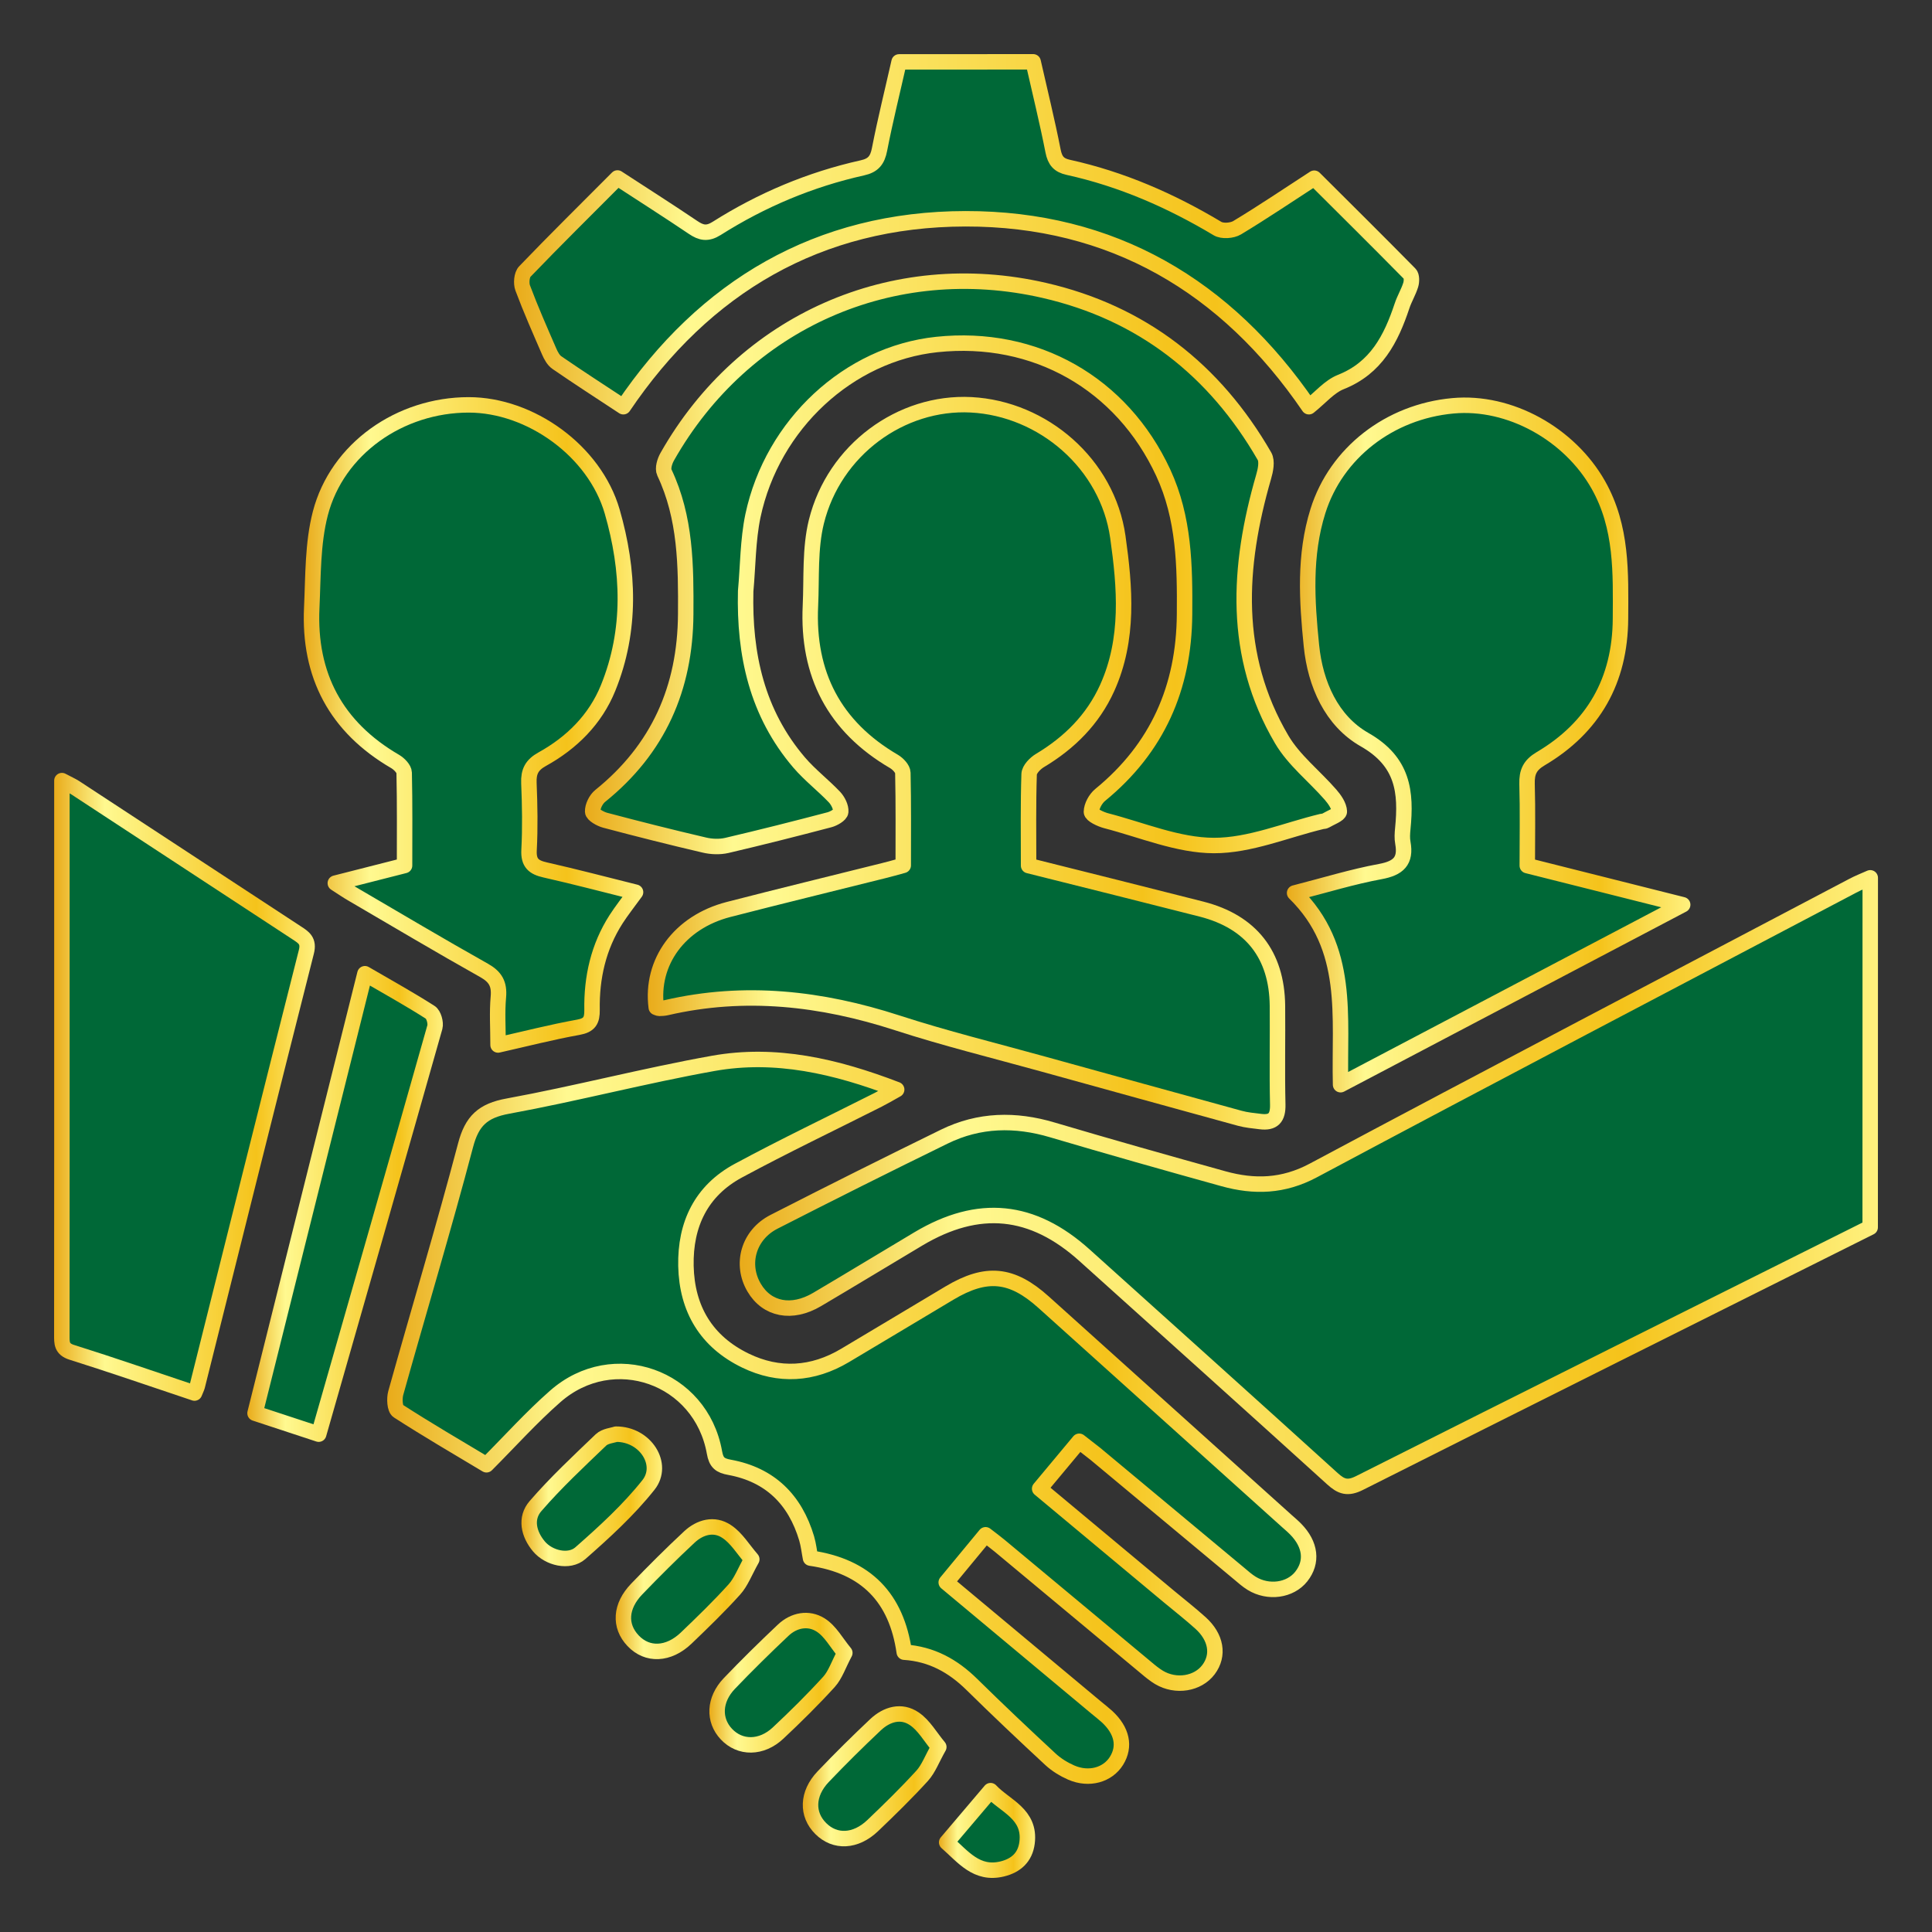 <?xml version="1.0" encoding="utf-8"?>
<!-- Generator: Adobe Illustrator 24.2.0, SVG Export Plug-In . SVG Version: 6.00 Build 0)  -->
<svg version="1.1" id="Layer_1" xmlns="http://www.w3.org/2000/svg" xmlns:xlink="http://www.w3.org/1999/xlink" x="0px" y="0px"
	 viewBox="0 0 250 250" style="enable-background:new 0 0 250 250;" xml:space="preserve">
<rect x="0" y="0" width="250" height="250" fill="#333333" stroke="none"/>
<style type="text/css">
	.st0{fill:#006837;stroke:url(#SVGID_1_);stroke-width:2;stroke-linecap:round;stroke-linejoin:round;stroke-miterlimit:10;}
	.st1{fill:#006837;stroke:url(#SVGID_2_);stroke-width:2;stroke-linecap:round;stroke-linejoin:round;stroke-miterlimit:10;}
	.st2{fill:#006837;stroke:url(#SVGID_3_);stroke-width:2;stroke-linecap:round;stroke-linejoin:round;stroke-miterlimit:10;}
	.st3{fill:#006837;stroke:url(#SVGID_4_);stroke-width:2;stroke-linecap:round;stroke-linejoin:round;stroke-miterlimit:10;}
	.st4{fill:#006837;stroke:url(#SVGID_5_);stroke-width:2;stroke-linecap:round;stroke-linejoin:round;stroke-miterlimit:10;}
	.st5{fill:#006837;stroke:url(#SVGID_6_);stroke-width:2;stroke-linecap:round;stroke-linejoin:round;stroke-miterlimit:10;}
	.st6{fill:#006837;stroke:url(#SVGID_7_);stroke-width:2;stroke-linecap:round;stroke-linejoin:round;stroke-miterlimit:10;}
	.st7{fill:#006837;stroke:url(#SVGID_8_);stroke-width:2;stroke-linecap:round;stroke-linejoin:round;stroke-miterlimit:10;}
	.st8{fill:#006837;stroke:url(#SVGID_9_);stroke-width:2;stroke-linecap:round;stroke-linejoin:round;stroke-miterlimit:10;}
	.st9{fill:#006837;stroke:url(#SVGID_10_);stroke-width:2;stroke-linecap:round;stroke-linejoin:round;stroke-miterlimit:10;}
	.st10{fill:#006837;stroke:url(#SVGID_11_);stroke-width:2;stroke-linecap:round;stroke-linejoin:round;stroke-miterlimit:10;}
	.st11{fill:#006837;stroke:url(#SVGID_12_);stroke-width:2;stroke-linecap:round;stroke-linejoin:round;stroke-miterlimit:10;}
	.st12{fill:#006837;stroke:url(#SVGID_13_);stroke-width:2;stroke-linecap:round;stroke-linejoin:round;stroke-miterlimit:10;}
	.st13{fill:#006837;stroke:url(#SVGID_14_);stroke-width:2;stroke-linecap:round;stroke-linejoin:round;stroke-miterlimit:10;}
	.st14{fill:#006837;stroke:url(#SVGID_15_);stroke-width:2;stroke-linecap:round;stroke-linejoin:round;stroke-miterlimit:10;}
	.st15{fill:#006837;stroke:url(#SVGID_16_);stroke-width:2;stroke-linecap:round;stroke-linejoin:round;stroke-miterlimit:10;}
	.st16{fill:#006837;stroke:url(#SVGID_17_);stroke-width:2;stroke-linecap:round;stroke-linejoin:round;stroke-miterlimit:10;}
	.st17{fill:#006837;stroke:url(#SVGID_18_);stroke-width:2;stroke-linecap:round;stroke-linejoin:round;stroke-miterlimit:10;}
	.st18{fill:#006837;stroke:url(#SVGID_19_);stroke-width:2;stroke-linecap:round;stroke-linejoin:round;stroke-miterlimit:10;}
	.st19{fill:#006837;stroke:url(#SVGID_20_);stroke-width:2;stroke-linecap:round;stroke-linejoin:round;stroke-miterlimit:10;}
	.st20{fill:#006837;stroke:url(#SVGID_21_);stroke-width:2;stroke-linecap:round;stroke-linejoin:round;stroke-miterlimit:10;}
	.st21{fill:#006837;stroke:url(#SVGID_22_);stroke-width:2;stroke-linecap:round;stroke-linejoin:round;stroke-miterlimit:10;}
	.st22{fill:#006837;stroke:url(#SVGID_23_);stroke-width:2;stroke-linecap:round;stroke-linejoin:round;stroke-miterlimit:10;}
	.st23{fill:#006837;stroke:url(#SVGID_24_);stroke-width:2;stroke-linecap:round;stroke-linejoin:round;stroke-miterlimit:10;}
	.st24{fill:#006837;stroke:url(#SVGID_25_);stroke-width:2;stroke-linecap:round;stroke-linejoin:round;stroke-miterlimit:10;}
	.st25{fill:#006837;stroke:url(#SVGID_26_);stroke-width:2;stroke-linecap:round;stroke-linejoin:round;stroke-miterlimit:10;}
	.st26{fill:#006837;stroke:url(#SVGID_27_);stroke-width:2;stroke-linecap:round;stroke-linejoin:round;stroke-miterlimit:10;}
	.st27{fill:#006837;stroke:url(#SVGID_28_);stroke-width:2;stroke-linecap:round;stroke-linejoin:round;stroke-miterlimit:10;}
	.st28{fill:#006837;stroke:url(#SVGID_29_);stroke-width:2;stroke-linecap:round;stroke-linejoin:round;stroke-miterlimit:10;}
	.st29{fill:#006837;stroke:url(#SVGID_30_);stroke-width:2;stroke-linecap:round;stroke-linejoin:round;stroke-miterlimit:10;}
	.st30{fill:#006837;stroke:url(#SVGID_31_);stroke-width:2;stroke-linecap:round;stroke-linejoin:round;stroke-miterlimit:10;}
	.st31{fill:#006837;stroke:url(#SVGID_32_);stroke-width:2;stroke-linecap:round;stroke-linejoin:round;stroke-miterlimit:10;}
	.st32{fill:#006837;stroke:url(#SVGID_33_);stroke-width:2;stroke-linecap:round;stroke-linejoin:round;stroke-miterlimit:10;}
	.st33{fill:#006837;stroke:url(#SVGID_34_);stroke-width:2;stroke-linecap:round;stroke-linejoin:round;stroke-miterlimit:10;}
	.st34{fill:#006837;stroke:url(#SVGID_35_);stroke-width:2;stroke-linecap:round;stroke-linejoin:round;stroke-miterlimit:10;}
	.st35{fill:#006837;stroke:url(#SVGID_36_);stroke-width:2;stroke-linecap:round;stroke-linejoin:round;stroke-miterlimit:10;}
	.st36{fill:#006837;stroke:url(#SVGID_37_);stroke-width:2;stroke-linecap:round;stroke-linejoin:round;stroke-miterlimit:10;}
	.st37{fill:#006837;stroke:url(#SVGID_38_);stroke-width:2;stroke-linecap:round;stroke-linejoin:round;stroke-miterlimit:10;}
</style>
<g>
	<linearGradient id="SVGID_1_" gradientUnits="userSpaceOnUse" x1="95.719" y1="152.954" x2="243" y2="152.954">
		<stop  offset="0" style="stop-color:#E8991E"/>
		<stop  offset="0" style="stop-color:#E9AB1A"/>
		<stop  offset="0.194" style="stop-color:#FFF990"/>
		<stop  offset="0.775" style="stop-color:#F5C31B"/>
		<stop  offset="1" style="stop-color:#FFF17E"/>
	</linearGradient>
	<path class="st0" d="M242,158.82c-22.03,11.01-44.08,22-66.08,33.08c-1.53,0.77-2.36,0.49-3.51-0.56
		c-10.66-9.67-21.37-19.28-32.06-28.9c-6.75-6.08-13.72-6.77-21.51-2.13c-4.38,2.61-8.73,5.26-13.12,7.85
		c-3.27,1.93-6.47,1.29-8.13-1.53c-1.8-3.05-0.74-6.84,2.57-8.53c7.31-3.74,14.65-7.41,22.03-11.02c4.51-2.21,9.19-2.3,13.99-0.87
		c7.36,2.18,14.75,4.27,22.14,6.32c3.97,1.1,7.72,1.01,11.62-1.07c23.21-12.39,46.52-24.58,69.8-36.84
		c0.73-0.39,1.51-0.69,2.27-1.03C242,128.65,242,143.74,242,158.82z"/>
	<linearGradient id="SVGID_2_" gradientUnits="userSpaceOnUse" x1="66.506" y1="30.308" x2="183.644" y2="30.308">
		<stop  offset="0" style="stop-color:#E8991E"/>
		<stop  offset="0" style="stop-color:#E9AB1A"/>
		<stop  offset="0.194" style="stop-color:#FFF990"/>
		<stop  offset="0.775" style="stop-color:#F5C31B"/>
		<stop  offset="1" style="stop-color:#FFF17E"/>
	</linearGradient>
	<path class="st1" d="M133.69,8c0.87,3.85,1.82,7.69,2.58,11.56c0.25,1.24,0.74,1.82,1.95,2.09c6.9,1.52,13.28,4.31,19.33,7.93
		c0.62,0.37,1.88,0.28,2.53-0.11c3.32-2,6.54-4.18,9.98-6.41c4.13,4.11,8.27,8.22,12.37,12.38c0.26,0.26,0.25,0.98,0.12,1.41
		c-0.29,0.94-0.82,1.8-1.13,2.74c-1.42,4.26-3.33,8.02-7.91,9.84c-1.49,0.59-2.65,2.01-4.14,3.2
		c-10.66-15.62-25.47-24.35-44.44-24.32c-19.01,0.03-33.79,8.8-44.27,24.32c-2.94-1.94-5.8-3.78-8.6-5.71
		c-0.45-0.31-0.77-0.91-1-1.44c-1.18-2.72-2.38-5.43-3.42-8.21c-0.23-0.61-0.14-1.72,0.28-2.14c3.9-4.06,7.91-8.01,11.98-12.1
		c3.34,2.18,6.6,4.25,9.8,6.41c1.05,0.71,1.85,0.86,3.03,0.12c5.83-3.69,12.12-6.34,18.86-7.84c1.41-0.31,1.95-0.99,2.22-2.38
		c0.74-3.8,1.68-7.56,2.53-11.33C122.11,8,127.9,8,133.69,8z"/>
	<linearGradient id="SVGID_3_" gradientUnits="userSpaceOnUse" x1="50.096" y1="183.465" x2="170.325" y2="183.465">
		<stop  offset="0" style="stop-color:#E8991E"/>
		<stop  offset="0" style="stop-color:#E9AB1A"/>
		<stop  offset="0.194" style="stop-color:#FFF990"/>
		<stop  offset="0.775" style="stop-color:#F5C31B"/>
		<stop  offset="1" style="stop-color:#FFF17E"/>
	</linearGradient>
	<path class="st2" d="M139.65,186.5c-1.73,2.07-3.36,4.03-5.12,6.14c5.68,4.73,11.22,9.36,16.76,13.98c1.35,1.12,2.73,2.2,4.03,3.37
		c2.07,1.85,2.46,4.2,1.06,6.06c-1.38,1.84-4.21,2.31-6.4,1.01c-0.58-0.35-1.12-0.79-1.64-1.23c-6.32-5.26-12.64-10.53-18.96-15.79
		c-0.58-0.48-1.18-0.92-1.85-1.44c-1.72,2.08-3.35,4.06-5.09,6.16c6.57,5.49,13,10.85,19.42,16.21c0.47,0.39,0.95,0.76,1.4,1.17
		c1.94,1.8,2.37,3.84,1.22,5.7c-1.14,1.84-3.56,2.53-5.86,1.53c-0.96-0.42-1.91-1-2.68-1.71c-3.44-3.19-6.85-6.41-10.19-9.7
		c-2.42-2.38-5.2-3.94-8.74-4.17c-1-7.01-4.91-11.13-12.13-12.17c-0.16-0.81-0.25-1.7-0.5-2.55c-1.5-5.03-4.74-8.24-9.97-9.2
		c-1.22-0.22-1.73-0.59-1.96-1.93c-1.75-9.81-13.11-13.83-20.6-7.25c-3.08,2.7-5.84,5.78-8.9,8.85c-3.82-2.29-7.68-4.54-11.43-6.96
		c-0.44-0.28-0.51-1.6-0.31-2.32c2.99-10.69,6.2-21.32,9.03-32.05c0.83-3.18,2.25-4.49,5.48-5.08c8.9-1.63,17.67-3.94,26.57-5.53
		c8.05-1.44,15.82,0.35,23.74,3.39c-1,0.56-1.68,0.96-2.39,1.32c-6.04,3.05-12.16,5.97-18.11,9.18c-4.79,2.59-6.88,6.93-6.77,12.32
		c0.12,5.6,2.66,9.81,7.7,12.25c4.33,2.1,8.71,1.82,12.88-0.66c4.51-2.68,9.01-5.39,13.52-8.08c4.77-2.84,8.06-2.53,12.2,1.2
		c10.48,9.42,20.95,18.85,31.42,28.27c0.4,0.36,0.81,0.7,1.18,1.08c1.95,1.99,2.21,4.26,0.72,6.14c-1.43,1.8-4.26,2.2-6.42,0.87
		c-0.58-0.36-1.1-0.82-1.62-1.26c-6.2-5.16-12.4-10.33-18.61-15.5C141.09,187.61,140.43,187.12,139.65,186.5z"/>
	<linearGradient id="SVGID_4_" gradientUnits="userSpaceOnUse" x1="83.831" y1="98.767" x2="166.344" y2="98.767">
		<stop  offset="0" style="stop-color:#E8991E"/>
		<stop  offset="0" style="stop-color:#E9AB1A"/>
		<stop  offset="0.194" style="stop-color:#FFF990"/>
		<stop  offset="0.775" style="stop-color:#F5C31B"/>
		<stop  offset="1" style="stop-color:#FFF17E"/>
	</linearGradient>
	<path class="st3" d="M133.1,112.01c7.65,1.92,15.02,3.75,22.38,5.63c6.41,1.64,9.75,5.91,9.82,12.5c0.04,4.26-0.06,8.53,0.04,12.79
		c0.04,1.72-0.59,2.41-2.25,2.2c-0.9-0.11-1.81-0.19-2.68-0.43c-8.5-2.33-17-4.68-25.49-7.03c-6.28-1.74-12.62-3.3-18.81-5.31
		c-9.83-3.19-19.72-4.32-29.88-1.97c-0.29,0.07-0.6,0.08-0.91,0.09c-0.13,0-0.27-0.08-0.4-0.12c-0.76-5.86,3-11.03,9.34-12.67
		c6.7-1.73,13.42-3.36,20.13-5.04c0.74-0.18,1.47-0.39,2.49-0.67c0-3.95,0.04-7.97-0.05-11.98c-0.01-0.51-0.64-1.17-1.15-1.47
		c-7.72-4.51-11.23-11.28-10.81-20.14c0.17-3.64-0.09-7.4,0.77-10.88c2.3-9.3,10.96-15.6,20.02-15.13
		c9.34,0.49,17.65,7.66,18.99,17.1c0.92,6.52,1.48,13.21-1.38,19.54c-1.85,4.09-4.88,7.1-8.7,9.39c-0.62,0.37-1.38,1.15-1.4,1.77
		C133.04,104.06,133.1,107.94,133.1,112.01z"/>
	<linearGradient id="SVGID_5_" gradientUnits="userSpaceOnUse" x1="166.517" y1="96.398" x2="218.743" y2="96.398">
		<stop  offset="0" style="stop-color:#E8991E"/>
		<stop  offset="0" style="stop-color:#E9AB1A"/>
		<stop  offset="0.194" style="stop-color:#FFF990"/>
		<stop  offset="0.775" style="stop-color:#F5C31B"/>
		<stop  offset="1" style="stop-color:#FFF17E"/>
	</linearGradient>
	<path class="st4" d="M173.47,140.36c-0.22-8.82,1.33-17.67-5.95-24.81c3.98-1.02,7.5-2.11,11.09-2.77
		c2.33-0.43,3.35-1.35,2.92-3.72c-0.11-0.59-0.07-1.22-0.01-1.82c0.47-4.76,0.07-8.68-4.96-11.54c-4.25-2.42-6.36-7.17-6.86-12.14
		c-0.59-5.82-0.96-11.7,0.84-17.43c2.36-7.52,9.25-12.87,17.47-13.62c7.37-0.68,15.1,3.67,18.81,10.23
		c3.1,5.48,2.9,11.39,2.87,17.33c-0.05,7.98-3.48,14.06-10.33,18.11c-1.4,0.83-1.8,1.74-1.76,3.26c0.1,3.49,0.03,6.98,0.03,10.57
		c3.4,0.86,6.63,1.67,9.86,2.48c3.21,0.81,6.41,1.61,10.25,2.58C202.73,124.96,188.26,132.58,173.47,140.36z"/>
	<linearGradient id="SVGID_6_" gradientUnits="userSpaceOnUse" x1="39.31" y1="93.805" x2="83.239" y2="93.805">
		<stop  offset="0" style="stop-color:#E8991E"/>
		<stop  offset="0" style="stop-color:#E9AB1A"/>
		<stop  offset="0.194" style="stop-color:#FFF990"/>
		<stop  offset="0.775" style="stop-color:#F5C31B"/>
		<stop  offset="1" style="stop-color:#FFF17E"/>
	</linearGradient>
	<path class="st5" d="M43.39,114.28c3.24-0.82,5.97-1.52,8.96-2.28c0-3.98,0.04-7.99-0.05-12.01c-0.01-0.5-0.65-1.15-1.16-1.45
		c-7.65-4.45-11.21-11.14-10.8-19.91c0.19-4.08,0.1-8.29,1.11-12.19c2.18-8.4,10.33-14.05,19.2-14.05c7.97,0,16.3,5.95,18.57,13.81
		c2.19,7.59,2.51,15.33-0.53,22.82c-1.65,4.07-4.7,7.1-8.53,9.22c-1.34,0.74-1.78,1.6-1.72,3.08c0.12,2.89,0.17,5.79,0.02,8.68
		c-0.09,1.68,0.61,2.24,2.09,2.57c3.84,0.87,7.65,1.87,11.69,2.88c-0.95,1.31-1.79,2.37-2.52,3.5c-2.29,3.57-3.18,7.55-3.11,11.73
		c0.02,1.38-0.33,1.99-1.79,2.25c-3.43,0.62-6.82,1.49-10.37,2.29c0-2.2-0.14-4.22,0.04-6.21c0.15-1.67-0.37-2.61-1.85-3.44
		c-5.7-3.2-11.33-6.55-16.98-9.85C45.02,115.36,44.42,114.94,43.39,114.28z"/>
	<linearGradient id="SVGID_7_" gradientUnits="userSpaceOnUse" x1="75.688" y1="72.956" x2="174.307" y2="72.956">
		<stop  offset="0" style="stop-color:#E8991E"/>
		<stop  offset="0" style="stop-color:#E9AB1A"/>
		<stop  offset="0.194" style="stop-color:#FFF990"/>
		<stop  offset="0.775" style="stop-color:#F5C31B"/>
		<stop  offset="1" style="stop-color:#FFF17E"/>
	</linearGradient>
	<path class="st6" d="M96.49,76.49c-0.2,8.21,1.46,15.79,6.92,22.18c1.38,1.61,3.09,2.92,4.56,4.46c0.46,0.49,0.87,1.29,0.82,1.91
		c-0.03,0.39-0.9,0.89-1.47,1.04c-4.41,1.16-8.83,2.28-13.28,3.32c-0.92,0.21-1.98,0.17-2.9-0.05c-4.29-1-8.57-2.08-12.83-3.21
		c-0.63-0.17-1.61-0.72-1.62-1.12c-0.02-0.68,0.43-1.59,0.98-2.03c7.51-6.05,11-13.95,11.06-23.51c0.04-6.26,0.01-12.49-2.76-18.34
		c-0.25-0.52,0.04-1.47,0.38-2.06c9.9-17.46,29.13-26.02,48.79-21.5c12.61,2.9,22.04,10.28,28.48,21.45
		c0.38,0.66,0.14,1.83-0.11,2.68c-3.36,11.62-4.05,23.11,2.34,33.97c1.58,2.69,4.22,4.74,6.31,7.14c0.54,0.62,1.12,1.44,1.15,2.19
		c0.02,0.38-1.17,0.81-1.82,1.2c-0.12,0.07-0.3,0.05-0.45,0.09c-4.65,1.12-9.31,3.12-13.96,3.11c-4.65-0.01-9.31-2.01-13.95-3.21
		c-0.72-0.19-1.9-0.75-1.9-1.14c0.01-0.75,0.53-1.7,1.14-2.2c7.39-6.05,10.84-13.88,10.91-23.36c0.05-6.27-0.04-12.47-2.76-18.34
		c-5.36-11.55-16.56-17.93-29.3-16.58c-11.37,1.2-21.27,10.3-23.79,22.16C96.77,69.91,96.79,73.23,96.49,76.49z"/>
	<linearGradient id="SVGID_8_" gradientUnits="userSpaceOnUse" x1="7" y1="140.635" x2="40.736" y2="140.635">
		<stop  offset="0" style="stop-color:#E8991E"/>
		<stop  offset="0" style="stop-color:#E9AB1A"/>
		<stop  offset="0.194" style="stop-color:#FFF990"/>
		<stop  offset="0.775" style="stop-color:#F5C31B"/>
		<stop  offset="1" style="stop-color:#FFF17E"/>
	</linearGradient>
	<path class="st7" d="M25.17,180.26c-5.36-1.79-10.6-3.61-15.88-5.27C7.95,174.57,8,173.77,8,172.75
		c0.01-7.69,0.01-15.38,0.01-23.07c0-15.31,0-30.61,0-45.92c0-0.83,0-1.65,0-2.75c0.73,0.39,1.26,0.62,1.74,0.93
		c9.55,6.25,19.09,12.52,28.64,18.77c0.92,0.6,1.62,1.03,1.25,2.47c-4.75,18.72-9.42,37.45-14.11,56.18
		C25.47,179.58,25.36,179.78,25.17,180.26z"/>
	<linearGradient id="SVGID_9_" gradientUnits="userSpaceOnUse" x1="32.002" y1="155.787" x2="57.313" y2="155.787">
		<stop  offset="0" style="stop-color:#E8991E"/>
		<stop  offset="0" style="stop-color:#E9AB1A"/>
		<stop  offset="0.194" style="stop-color:#FFF990"/>
		<stop  offset="0.775" style="stop-color:#F5C31B"/>
		<stop  offset="1" style="stop-color:#FFF17E"/>
	</linearGradient>
	<path class="st8" d="M47.22,126c3.03,1.76,5.8,3.3,8.46,5c0.44,0.28,0.74,1.35,0.59,1.91c-4.94,17.45-9.94,34.89-15.03,52.67
		c-2.75-0.9-5.37-1.76-8.24-2.71C37.74,163.94,42.44,145.13,47.22,126z"/>
	<linearGradient id="SVGID_10_" gradientUnits="userSpaceOnUse" x1="79.669" y1="205.634" x2="98.283" y2="205.634">
		<stop  offset="0" style="stop-color:#E8991E"/>
		<stop  offset="0" style="stop-color:#E9AB1A"/>
		<stop  offset="0.194" style="stop-color:#FFF990"/>
		<stop  offset="0.775" style="stop-color:#F5C31B"/>
		<stop  offset="1" style="stop-color:#FFF17E"/>
	</linearGradient>
	<path class="st9" d="M97.28,201.77c-0.91,1.62-1.38,2.93-2.24,3.89c-1.98,2.2-4.11,4.26-6.25,6.31c-2.29,2.19-5.04,2.28-6.87,0.34
		c-1.81-1.91-1.67-4.47,0.48-6.7c2.21-2.29,4.47-4.55,6.8-6.72c1.38-1.29,3.21-1.8,4.82-0.72C95.29,199,96.14,200.45,97.28,201.77z"
		/>
	<linearGradient id="SVGID_11_" gradientUnits="userSpaceOnUse" x1="91.792" y1="217.744" x2="110.324" y2="217.744">
		<stop  offset="0" style="stop-color:#E8991E"/>
		<stop  offset="0" style="stop-color:#E9AB1A"/>
		<stop  offset="0.194" style="stop-color:#FFF990"/>
		<stop  offset="0.775" style="stop-color:#F5C31B"/>
		<stop  offset="1" style="stop-color:#FFF17E"/>
	</linearGradient>
	<path class="st10" d="M109.32,213.88c-0.83,1.56-1.23,2.84-2.04,3.74c-2.09,2.3-4.32,4.5-6.59,6.63c-2.16,2.03-4.94,2.02-6.7,0.14
		c-1.7-1.81-1.61-4.45,0.38-6.54c2.26-2.36,4.59-4.65,6.96-6.89c1.4-1.33,3.28-1.68,4.84-0.7
		C107.45,211.06,108.25,212.6,109.32,213.88z"/>
	<linearGradient id="SVGID_12_" gradientUnits="userSpaceOnUse" x1="103.883" y1="229.849" x2="122.479" y2="229.849">
		<stop  offset="0" style="stop-color:#E8991E"/>
		<stop  offset="0" style="stop-color:#E9AB1A"/>
		<stop  offset="0.194" style="stop-color:#FFF990"/>
		<stop  offset="0.775" style="stop-color:#F5C31B"/>
		<stop  offset="1" style="stop-color:#FFF17E"/>
	</linearGradient>
	<path class="st11" d="M121.48,226.06c-0.88,1.55-1.32,2.8-2.14,3.71c-2.04,2.24-4.22,4.37-6.42,6.47
		c-2.22,2.11-4.87,2.21-6.71,0.38c-1.85-1.83-1.79-4.51,0.3-6.71c2.2-2.31,4.47-4.55,6.79-6.74c1.45-1.36,3.33-1.91,5.01-0.76
		C119.57,223.26,120.38,224.75,121.48,226.06z"/>
	<linearGradient id="SVGID_13_" gradientUnits="userSpaceOnUse" x1="67.477" y1="193.628" x2="85.674" y2="193.628">
		<stop  offset="0" style="stop-color:#E8991E"/>
		<stop  offset="0" style="stop-color:#E9AB1A"/>
		<stop  offset="0.194" style="stop-color:#FFF990"/>
		<stop  offset="0.775" style="stop-color:#F5C31B"/>
		<stop  offset="1" style="stop-color:#FFF17E"/>
	</linearGradient>
	<path class="st12" d="M79.71,185.58c3.81-0.02,6.3,3.92,4.2,6.57c-2.57,3.24-5.69,6.09-8.81,8.83c-1.46,1.28-4.09,0.64-5.36-0.87
		c-1.35-1.61-1.81-3.66-0.44-5.23c2.62-3.03,5.57-5.78,8.47-8.56C78.31,185.81,79.28,185.74,79.71,185.58z"/>
	<linearGradient id="SVGID_14_" gradientUnits="userSpaceOnUse" x1="121.498" y1="236.855" x2="133.944" y2="236.855">
		<stop  offset="0" style="stop-color:#E8991E"/>
		<stop  offset="0" style="stop-color:#E9AB1A"/>
		<stop  offset="0.194" style="stop-color:#FFF990"/>
		<stop  offset="0.775" style="stop-color:#F5C31B"/>
		<stop  offset="1" style="stop-color:#FFF17E"/>
	</linearGradient>
	<path class="st13" d="M128.18,231.71c1.85,1.99,5.2,3,4.72,6.75c-0.24,1.88-1.44,2.95-3.21,3.38c-3.32,0.81-5.07-1.59-7.19-3.44
		C124.4,236.16,126.19,234.06,128.18,231.71z"/>
</g>
</svg>
